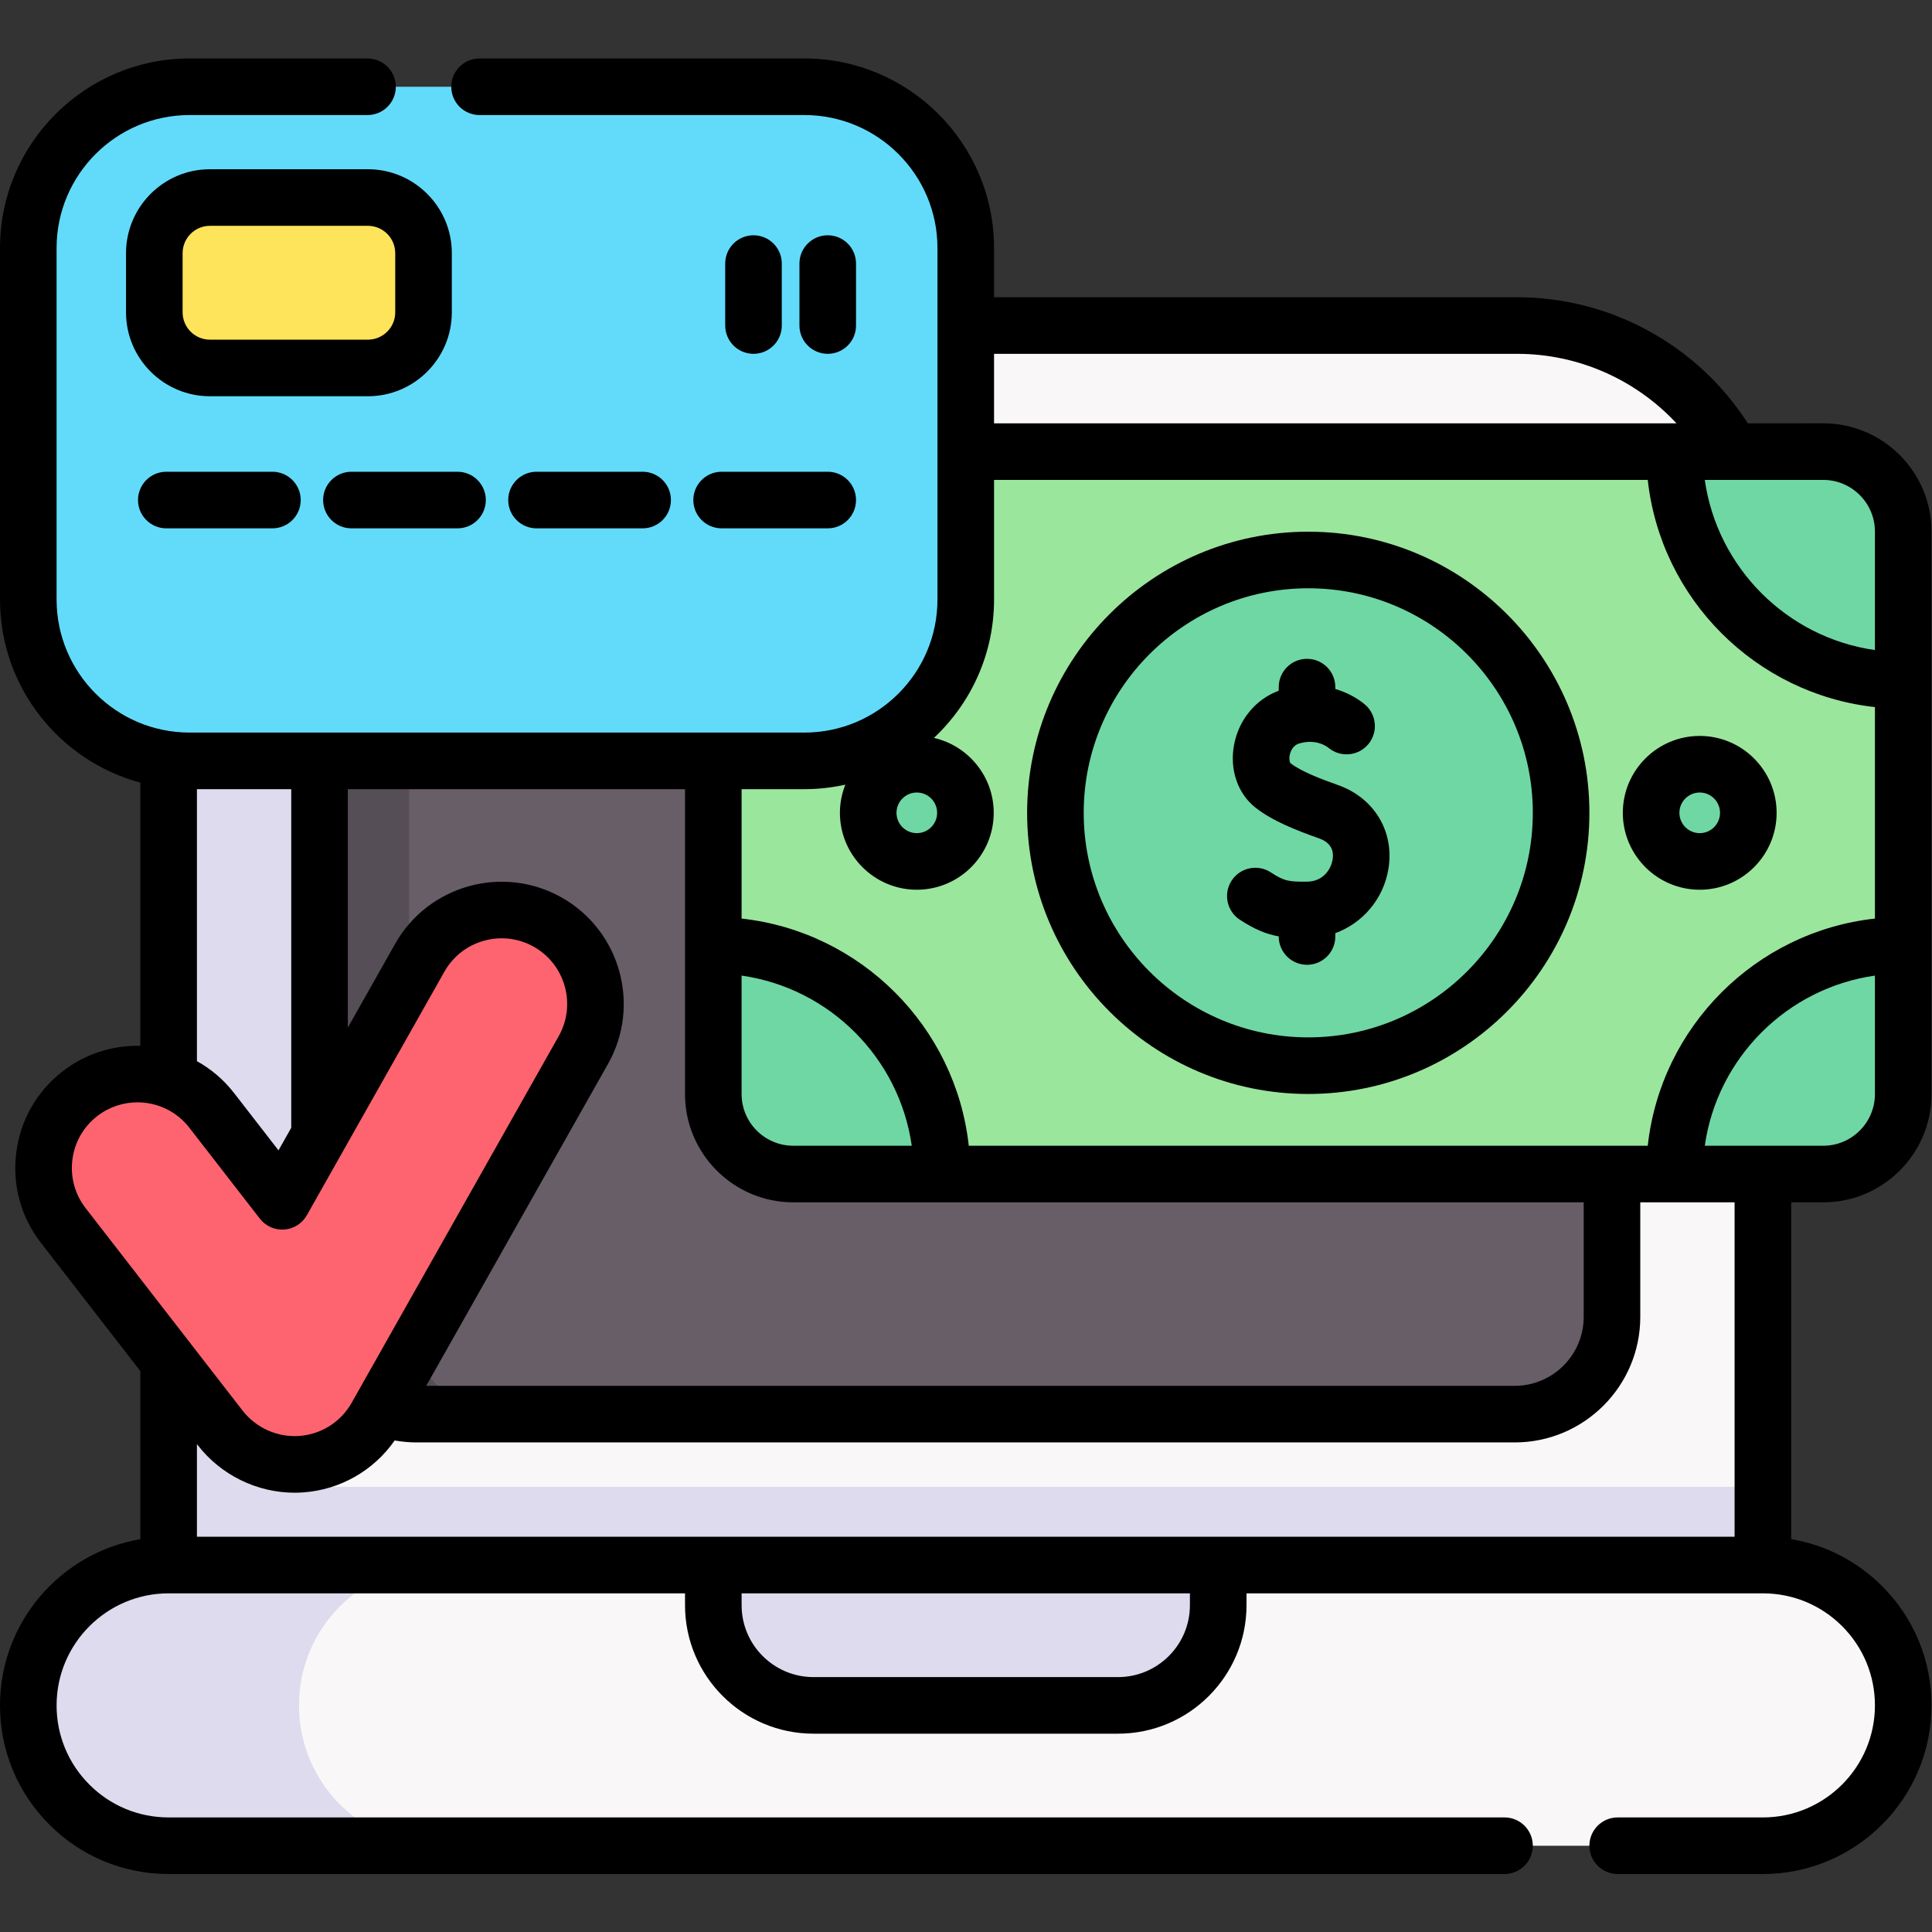 <?xml version="1.0" encoding="UTF-8" standalone="no"?> <svg xmlns="http://www.w3.org/2000/svg" xmlns:svg="http://www.w3.org/2000/svg" version="1.1" id="svg5100" xml:space="preserve" width="682.667" height="682.667" viewBox="0 0 682.667 682.667"><rect x="0" y="0" width="682.667" height="682.667" fill="#333333" stroke="none"/><defs id="defs5104"><clipPath id="clipPath5114"><path d="M 0,512 H 512 V 0 H 0 Z" id="path5112"></path></clipPath></defs><g id="g5106" transform="matrix(1.333,0,0,-1.333,0,682.667)"><g id="g5108"><g id="g5110" clip-path="url(#clipPath5114)"><g id="g5116" transform="translate(467.3,360.708)"><path d="m 0,0 v -263.43 l -211.3,-18.6 -211.3,18.6 V 0 c 0,35.97 29.16,65.13 65.13,65.13 H -65.13 C -29.16,65.13 0,35.97 0,0" style="fill:#f9f7f8;fill-opacity:1;fill-rule:nonzero;stroke:none" id="path5118"></path></g><g id="g5120" transform="translate(467.3,118.008)"><path d="m 0,0 v -20.73 l -211.3,-18.6 -211.3,18.6 V 0 Z" style="fill:#dedbee;fill-opacity:1;fill-rule:nonzero;stroke:none" id="path5122"></path></g><g id="g5124" transform="translate(64.7,78.67)"><path d="m 0,0 -19.997,18.604 v 263.43 c 0,35.97 29.16,65.13 65.13,65.13 h 34.8 c -35.97,0 -65.13,-29.16 -65.13,-65.13 V 18.604 Z" style="fill:#dedbee;fill-opacity:1;fill-rule:nonzero;stroke:none" id="path5126"></path></g><g id="g5128" transform="translate(467.297,97.274)"><path d="m 0,0 h -422.594 c -20.547,0 -37.203,-16.656 -37.203,-37.203 0,-20.547 16.656,-37.203 37.203,-37.203 H 0 c 20.547,0 37.203,16.656 37.203,37.203 C 37.203,-16.656 20.547,0 0,0" style="fill:#f9f7f8;fill-opacity:1;fill-rule:nonzero;stroke:none" id="path5130"></path></g><g id="g5132" transform="translate(90.15,33.761)"><path d="m 0,0 c 6.73,-6.73 16.03,-10.89 26.3,-10.89 h -71.75 c -10.27,0 -19.57,4.16 -26.3,10.89 -6.74,6.73 -10.9,16.03 -10.9,26.31 0,20.55 16.66,37.2 37.2,37.2 H 26.3 C 5.76,63.51 -10.9,46.86 -10.9,26.31 -10.9,16.03 -6.73,6.73 0,0" style="fill:#dedbee;fill-opacity:1;fill-rule:nonzero;stroke:none" id="path5134"></path></g><g id="g5136" transform="translate(296.368,60.071)"><path d="m 0,0 h -80.736 c -14.663,0 -26.55,11.887 -26.55,26.549 V 37.203 H 26.549 V 26.549 C 26.549,11.887 14.663,0 0,0" style="fill:#dedbee;fill-opacity:1;fill-rule:nonzero;stroke:none" id="path5138"></path></g><g id="g5140" transform="translate(84.703,163.046)"><path d="m 0,0 v 197.658 c 0,13.88 11.251,25.131 25.13,25.131 h 292.333 c 13.879,0 25.131,-11.251 25.131,-25.131 L 342.594,0 c 0,-14.233 -11.539,-25.771 -25.772,-25.771 H 25.771 C 11.539,-25.771 0,-14.233 0,0" style="fill:#685e68;fill-opacity:1;fill-rule:nonzero;stroke:none" id="path5142"></path></g><g id="g5144" transform="translate(134.19,137.278)"><path d="m 0,0 h -23.72 c -14.23,0 -25.77,11.54 -25.77,25.77 v 197.66 c 0,13.88 11.25,25.13 25.13,25.13 h 23.72 c -13.88,0 -25.13,-11.25 -25.13,-25.13 V 25.77 C -25.77,11.54 -14.23,0 0,0" style="fill:#554e56;fill-opacity:1;fill-rule:nonzero;stroke:none" id="path5146"></path></g><g id="g5148" transform="translate(504.5,371.211)"><path d="m 0,0 v -149.091 c 0,-11.709 -9.494,-21.203 -21.203,-21.203 h -273.012 c -11.709,0 -21.202,9.494 -21.202,21.203 V 0 c 0,11.709 9.493,21.203 21.202,21.203 H -21.203 C -9.494,21.203 0,11.709 0,0" style="fill:#9be69d;fill-opacity:1;fill-rule:nonzero;stroke:none" id="path5150"></path></g><g id="g5152" transform="translate(413.815,296.666)"><path d="m 0,0 c 0,37.016 -30.007,67.023 -67.023,67.023 -37.017,0 -67.024,-30.007 -67.024,-67.023 0,-37.016 30.007,-67.023 67.024,-67.023 C -30.007,-67.023 0,-37.016 0,0" style="fill:#6fd7a3;fill-opacity:1;fill-rule:nonzero;stroke:none" id="path5154"></path></g><g id="g5156" transform="translate(504.5,371.211)"><path d="m 0,0 v -39.438 c -33.488,0 -60.641,27.153 -60.641,60.641 h 39.438 C -9.494,21.203 0,11.709 0,0" style="fill:#6fd7a3;fill-opacity:1;fill-rule:nonzero;stroke:none" id="path5158"></path></g><g id="g5160" transform="translate(249.723,200.917)"><path d="M 0,0 H -39.438 C -51.147,0 -60.641,9.494 -60.641,21.203 V 60.642 C -27.145,60.642 0,33.496 0,0" style="fill:#6fd7a3;fill-opacity:1;fill-rule:nonzero;stroke:none" id="path5162"></path></g><g id="g5164" transform="translate(504.5,222.12)"><path d="m 0,0 v 39.438 c -33.488,0 -60.641,-27.153 -60.641,-60.641 h 39.438 C -9.494,-21.203 0,-11.708 0,0" style="fill:#6fd7a3;fill-opacity:1;fill-rule:nonzero;stroke:none" id="path5166"></path></g><g id="g5168" transform="translate(463.441,296.666)"><path d="m 0,0 c 0,7.116 -5.769,12.885 -12.885,12.885 -7.116,0 -12.886,-5.769 -12.886,-12.885 0,-7.116 5.77,-12.885 12.886,-12.885 C -5.769,-12.885 0,-7.116 0,0" style="fill:#6fd7a3;fill-opacity:1;fill-rule:nonzero;stroke:none" id="path5170"></path></g><g id="g5172" transform="translate(255.912,296.666)"><path d="m 0,0 c 0,7.116 -5.769,12.885 -12.885,12.885 -7.116,0 -12.886,-5.769 -12.886,-12.885 0,-7.116 5.77,-12.885 12.886,-12.885 C -5.769,-12.885 0,-7.116 0,0" style="fill:#6fd7a3;fill-opacity:1;fill-rule:nonzero;stroke:none" id="path5174"></path></g><g id="g5176" transform="translate(50.254,310.443)"><path d="m 0,0 h 162.989 c 23.613,0 42.755,19.142 42.755,42.754 v 93.181 c 0,23.612 -19.142,42.754 -42.755,42.754 H 0 c -23.612,0 -42.754,-19.142 -42.754,-42.754 V 42.754 C -42.754,19.142 -23.612,0 0,0" style="fill:#62dbfb;fill-opacity:1;fill-rule:nonzero;stroke:none" id="path5178"></path></g><g id="g5180" transform="translate(97.52,414.591)"><path d="m 0,0 h -41.869 c -8.144,0 -14.747,6.603 -14.747,14.748 v 15.681 c 0,8.145 6.603,14.748 14.747,14.748 H 0 c 8.145,0 14.747,-6.603 14.747,-14.748 V 14.748 C 14.747,6.603 8.145,0 0,0" style="fill:#fee45a;fill-opacity:1;fill-rule:nonzero;stroke:none" id="path5182"></path></g><g id="g5184" transform="translate(78.07,123.947)"><path d="m 0,0 c -7.661,0 -14.938,3.534 -19.672,9.642 l -41.627,53.695 c -8.425,10.866 -6.445,26.504 4.422,34.928 10.867,8.424 26.504,6.444 34.928,-4.421 L -3.262,69.739 33.204,134.31 c 6.762,11.971 21.946,16.195 33.92,9.434 11.972,-6.761 16.196,-21.947 9.435,-33.919 L 21.68,12.653 C 17.582,5.396 10.124,0.671 1.811,0.065 1.206,0.022 0.601,0 0,0" style="fill:#fe646f;fill-opacity:1;fill-rule:nonzero;stroke:none" id="path5186"></path></g><g id="g5188" transform="translate(346.791,356.189)"><path d="m 0,0 c 32.821,0 59.523,-26.702 59.523,-59.523 0,-32.822 -26.702,-59.524 -59.523,-59.524 -32.822,0 -59.524,26.702 -59.524,59.524 C -59.524,-26.702 -32.822,0 0,0 m 0,-134.047 c 41.092,0 74.523,33.431 74.523,74.524 C 74.523,-18.431 41.092,15 0,15 c -41.093,0 -74.524,-33.431 -74.524,-74.523 0,-41.093 33.431,-74.524 74.524,-74.524" style="fill:#000000;fill-opacity:1;fill-rule:nonzero;stroke:none" id="path5190"></path></g><g id="g5192" transform="translate(328.657,268.327)"><path d="m 0,0 c 3.876,-2.536 6.955,-3.807 10.305,-4.412 v -0.03 c 0,-4.142 3.358,-7.5 7.5,-7.5 4.142,0 7.5,3.358 7.5,7.5 v 0.882 c 7.223,2.653 12.723,8.99 14.062,16.955 1.67,9.929 -3.703,18.896 -13.37,22.313 -4.667,1.649 -9.81,3.626 -12.562,5.786 -0.15,0.117 -0.446,0.944 -0.226,2.112 0.11,0.585 0.615,2.538 2.485,3.102 4.58,1.379 7.488,-0.88 7.805,-1.142 3.189,-2.638 7.918,-2.201 10.561,0.983 2.642,3.185 2.213,7.902 -0.969,10.549 -1.972,1.641 -4.638,3.141 -7.786,4.071 v 0.491 c 0,4.142 -3.358,7.5 -7.5,7.5 -4.142,0 -7.5,-3.358 -7.5,-7.5 V 60.708 C 4.218,58.454 -0.273,53.063 -1.532,46.384 c -1.237,-6.565 0.95,-12.961 5.709,-16.693 4.448,-3.489 10.714,-5.967 16.821,-8.126 2.839,-1.003 4.042,-2.916 3.577,-5.683 -0.36,-2.137 -2.2,-5.762 -6.819,-5.793 -4.848,-0.032 -6.003,0.147 -9.545,2.464 C 4.745,14.821 0.096,13.849 -2.171,10.382 -4.438,6.916 -3.467,2.268 0,0" style="fill:#000000;fill-opacity:1;fill-rule:nonzero;stroke:none" id="path5194"></path></g><g id="g5196" transform="translate(450.556,302.051)"><path d="m 0,0 c 2.969,0 5.385,-2.416 5.385,-5.385 0,-2.969 -2.416,-5.386 -5.385,-5.386 -2.969,0 -5.385,2.417 -5.385,5.386 C -5.385,-2.416 -2.969,0 0,0 m 0,-25.771 c 11.24,0 20.385,9.146 20.385,20.386 C 20.385,5.855 11.24,15 0,15 -11.24,15 -20.385,5.855 -20.385,-5.385 c 0,-11.24 9.145,-20.386 20.385,-20.386" style="fill:#000000;fill-opacity:1;fill-rule:nonzero;stroke:none" id="path5198"></path></g><g id="g5200" transform="translate(459.8,104.777)"><path d="m 0,0 h -407.6 v 24.564 l 0.27,-0.347 c 6.091,-7.857 15.661,-12.547 25.6,-12.547 0.775,0 1.565,0.028 2.356,0.085 9.806,0.714 18.637,5.801 24.193,13.766 1.919,-0.343 3.873,-0.521 5.851,-0.521 H -58.27 C -39.925,25 -25,39.925 -25,58.27 V 88.64 H 0 Z m -144.382,-18.156 c 0,-10.504 -8.546,-19.05 -19.05,-19.05 h -80.736 c -10.504,0 -19.049,8.546 -19.049,19.05 v 3.149 h 118.835 z m -296.23,118.101 c 0.584,4.61 2.927,8.716 6.6,11.562 3.164,2.453 6.915,3.641 10.639,3.641 5.198,0 10.343,-2.314 13.767,-6.73 l 18.687,-24.104 c 1.538,-1.984 3.974,-3.072 6.472,-2.885 2.504,0.182 4.751,1.606 5.986,3.792 l 36.465,64.57 c 4.718,8.351 15.35,11.307 23.702,6.593 8.352,-4.717 11.309,-15.349 6.592,-23.701 l -54.879,-97.172 c -2.87,-5.083 -8.06,-8.371 -13.875,-8.795 -5.802,-0.419 -11.49,2.138 -15.019,6.691 l -41.627,53.695 c -2.847,3.672 -4.093,8.233 -3.51,12.843 m 33.012,98.218 h 25 v -89.766 l -3.376,-5.978 -11.775,15.19 c -2.765,3.565 -6.133,6.392 -9.849,8.454 z m 144.38,-49.42 c 23.312,-3.308 41.796,-21.792 45.105,-45.103 h -31.395 c -7.559,0 -13.71,6.146 -13.71,13.7 z m -47.698,20.702 c -15.553,8.781 -35.354,3.276 -44.139,-12.278 L -367.6,134.958 v 63.205 h 89.38 V 117.34 c 0,-15.825 12.88,-28.7 28.71,-28.7 H -40 V 58.27 C -40,48.196 -48.196,40 -58.27,40 h -288.548 l 48.177,85.307 c 8.784,15.553 3.277,35.354 -12.277,44.138 m 75.194,29.908 c -0.915,-2.315 -1.434,-4.828 -1.434,-7.464 0,-11.241 9.145,-20.386 20.385,-20.386 11.24,0 20.385,9.145 20.385,20.386 0,9.682 -6.792,17.793 -15.857,19.861 9.803,9.177 15.945,22.218 15.945,36.673 V 280.14 H -23.02 C -19.545,248.547 5.607,223.394 37.2,219.917 V 163.859 C 5.608,160.384 -19.543,135.232 -23.02,103.64 h -179.978 c -3.476,31.593 -28.629,56.745 -60.222,60.22 v 34.303 h 16.66 c 3.721,0 7.344,0.419 10.836,1.19 m 24.336,-7.464 c 0,-2.97 -2.416,-5.386 -5.385,-5.386 -2.969,0 -5.385,2.416 -5.385,5.386 0,2.969 2.416,5.385 5.385,5.385 2.969,0 5.385,-2.416 5.385,-5.385 M -57.63,313.56 c 16.196,0 31.443,-6.831 42.224,-18.42 H -196.3 v 18.42 z M 37.2,266.43 V 235.035 C 13.889,238.344 -4.595,256.829 -7.902,280.14 H 23.5 c 7.554,0 13.7,-6.15 13.7,-13.71 M 23.5,103.64 H -7.902 c 3.309,23.31 21.792,41.794 45.102,45.102 V 117.34 c 0,-7.554 -6.146,-13.7 -13.7,-13.7 m 0,-15 c 15.825,0 28.7,12.875 28.7,28.7 v 149.09 c 0,15.831 -12.875,28.71 -28.7,28.71 H 3.506 c -13.313,20.72 -36.34,33.42 -61.136,33.42 H -196.3 v 13.043 c 0,27.708 -22.546,50.25 -50.26,50.25 h -86.12 c -4.142,0 -7.5,-3.358 -7.5,-7.5 0,-4.142 3.358,-7.5 7.5,-7.5 h 86.12 c 19.443,0 35.26,-15.813 35.26,-35.25 v -93.18 c 0,-19.442 -15.817,-35.26 -35.26,-35.26 h -162.99 c -19.437,0 -35.25,15.818 -35.25,35.26 v 93.18 c 0,19.437 15.813,35.25 35.25,35.25 h 47.17 c 4.142,0 7.5,3.358 7.5,7.5 0,4.142 -3.358,7.5 -7.5,7.5 h -47.17 c -27.708,0 -50.25,-22.542 -50.25,-50.25 v -93.18 c 0,-23.199 15.8,-42.768 37.2,-48.531 v -69.764 c -7.192,0.175 -14.486,-2.024 -20.603,-6.766 -6.839,-5.301 -11.203,-12.948 -12.29,-21.533 -1.087,-8.585 1.235,-17.079 6.536,-23.917 L -422.6,43.913 V -0.648 c -21.087,-3.58 -37.2,-21.968 -37.2,-44.059 0,-11.94 4.651,-23.167 13.097,-31.613 8.439,-8.439 19.662,-13.087 31.603,-13.087 h 354.11 c 4.142,0 7.5,3.358 7.5,7.5 0,4.142 -3.358,7.5 -7.5,7.5 H -415.1 c -7.934,0 -15.391,3.088 -20.996,8.693 -5.613,5.613 -8.704,13.073 -8.704,21.007 0,16.377 13.323,29.7 29.7,29.7 h 136.883 v -3.149 c 0,-18.775 15.274,-34.05 34.049,-34.05 h 80.736 c 18.775,0 34.05,15.275 34.05,34.05 v 3.149 H 7.5 c 7.934,0 15.391,-3.087 20.997,-8.693 5.612,-5.612 8.703,-13.073 8.703,-21.007 0,-16.376 -13.323,-29.7 -29.7,-29.7 h -38.49 c -4.142,0 -7.5,-3.358 -7.5,-7.5 0,-4.142 3.358,-7.5 7.5,-7.5 H 7.5 c 24.648,0 44.7,20.053 44.7,44.7 0,11.941 -4.651,23.168 -13.096,31.613 C 32.46,-6.45 24.087,-2.168 15,-0.642 V 88.64 Z" style="fill:#000000;fill-opacity:1;fill-rule:nonzero;stroke:none" id="path5202"></path></g><g id="g5204" transform="translate(104.767,429.338)"><path d="m 0,0 c 0,-3.996 -3.251,-7.248 -7.247,-7.248 h -41.869 c -3.996,0 -7.247,3.252 -7.247,7.248 v 15.682 c 0,3.996 3.251,7.247 7.247,7.247 H -7.247 C -3.251,22.929 0,19.678 0,15.682 Z m -7.247,37.929 h -41.869 c -12.267,0 -22.247,-9.98 -22.247,-22.247 V 0 c 0,-12.268 9.98,-22.248 22.247,-22.248 H -7.247 C 5.02,-22.248 15,-12.268 15,0 V 15.682 C 15,27.949 5.02,37.929 -7.247,37.929" style="fill:#000000;fill-opacity:1;fill-rule:nonzero;stroke:none" id="path5206"></path></g><g id="g5208" transform="translate(44.085,387.079)"><path d="m 0,0 c -4.142,0 -7.5,-3.358 -7.5,-7.5 0,-4.142 3.358,-7.5 7.5,-7.5 h 28.128 c 4.143,0 7.5,3.358 7.5,7.5 0,4.142 -3.357,7.5 -7.5,7.5 z" style="fill:#000000;fill-opacity:1;fill-rule:nonzero;stroke:none" id="path5210"></path></g><g id="g5212" transform="translate(85.651,379.579)"><path d="m 0,0 c 0,-4.142 3.358,-7.5 7.5,-7.5 h 28.129 c 4.142,0 7.5,3.358 7.5,7.5 0,4.142 -3.358,7.5 -7.5,7.5 H 7.5 C 3.358,7.5 0,4.142 0,0" style="fill:#000000;fill-opacity:1;fill-rule:nonzero;stroke:none" id="path5214"></path></g><g id="g5216" transform="translate(170.347,372.079)"><path d="M 0,0 C 4.142,0 7.5,3.358 7.5,7.5 7.5,11.642 4.142,15 0,15 h -28.129 c -4.142,0 -7.5,-3.358 -7.5,-7.5 0,-4.142 3.358,-7.5 7.5,-7.5 z" style="fill:#000000;fill-opacity:1;fill-rule:nonzero;stroke:none" id="path5218"></path></g><g id="g5220" transform="translate(183.785,379.579)"><path d="m 0,0 c 0,-4.142 3.358,-7.5 7.5,-7.5 h 28.128 c 4.143,0 7.5,3.358 7.5,7.5 0,4.142 -3.357,7.5 -7.5,7.5 H 7.5 C 3.358,7.5 0,4.142 0,0" style="fill:#000000;fill-opacity:1;fill-rule:nonzero;stroke:none" id="path5222"></path></g><g id="g5224" transform="translate(226.913,425.838)"><path d="m 0,0 v 16.424 c 0,4.142 -3.358,7.5 -7.5,7.5 -4.142,0 -7.5,-3.358 -7.5,-7.5 V 0 c 0,-4.142 3.358,-7.5 7.5,-7.5 4.142,0 7.5,3.358 7.5,7.5" style="fill:#000000;fill-opacity:1;fill-rule:nonzero;stroke:none" id="path5226"></path></g><g id="g5228" transform="translate(207.235,425.838)"><path d="m 0,0 v 16.424 c 0,4.142 -3.358,7.5 -7.5,7.5 -4.142,0 -7.5,-3.358 -7.5,-7.5 V 0 c 0,-4.142 3.358,-7.5 7.5,-7.5 4.142,0 7.5,3.358 7.5,7.5" style="fill:#000000;fill-opacity:1;fill-rule:nonzero;stroke:none" id="path5230"></path></g></g></g></g></svg> 